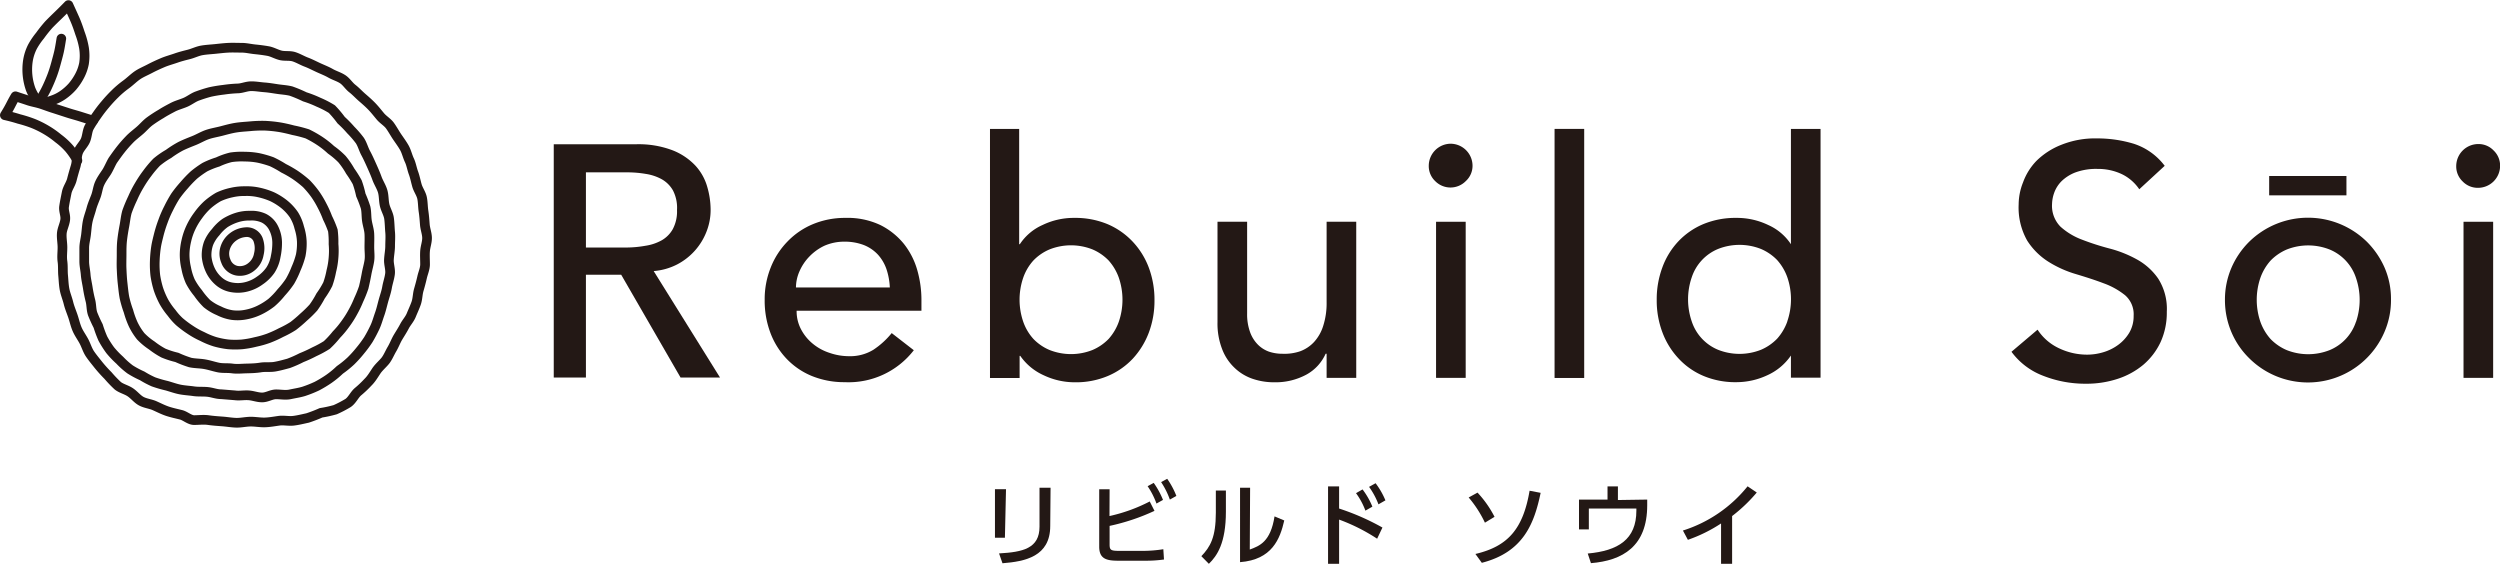 <?xml version="1.0" encoding="UTF-8"?> <svg xmlns="http://www.w3.org/2000/svg" viewBox="0 0 226.14 51"><g id="レイヤー_2" data-name="レイヤー 2"><g id="レイヤー_1-2" data-name="レイヤー 1"><path d="M5.8,18.66c.06-.41.15-.82.23-1.23s.37-.78.47-1.18.22-.81.34-1.21.08-.85.22-1.25.49-.7.66-1.08.16-.86.36-1.22a12.16,12.16,0,0,1,.69-1.07,12,12,0,0,1,.77-1,12.46,12.46,0,0,1,.86-.93c.3-.3.63-.58,1-.85s.66-.57,1-.81.76-.41,1.14-.61.77-.38,1.17-.55.82-.28,1.22-.42.77-.23,1.16-.33.76-.29,1.15-.36.81-.09,1.21-.13.8-.09,1.2-.11.81,0,1.21,0,.8.1,1.2.14.8.09,1.19.16.76.3,1.15.39.82,0,1.21.13.73.34,1.1.48.73.33,1.1.5.74.31,1.09.51.75.31,1.09.53.56.6.88.85.58.54.88.8.6.52.88.81.52.6.78.91.64.52.87.84.43.69.64,1,.47.66.66,1,.28.76.45,1.12.23.77.37,1.15.21.77.32,1.15.38.73.46,1.12.07.81.13,1.2.09.8.12,1.2.19.79.2,1.19-.15.8-.18,1.2,0,.81,0,1.21-.18.78-.27,1.18-.19.76-.3,1.14-.1.8-.23,1.18-.3.73-.45,1.1-.44.67-.61,1-.4.68-.59,1-.34.72-.54,1.06-.35.71-.56,1-.62.62-.87,1-.46.73-.74,1a9.61,9.61,0,0,1-.93.88c-.32.29-.51.75-.87,1a10,10,0,0,1-1.17.61,10.78,10.78,0,0,1-1.28.28,12.81,12.81,0,0,1-1.22.47c-.42.09-.85.2-1.28.25s-.88-.06-1.31,0-.86.14-1.29.15-.88-.08-1.31-.07-.85.11-1.26.1-.85-.09-1.27-.12-.85-.06-1.26-.12-.87,0-1.28,0-.79-.38-1.19-.48-.83-.19-1.22-.32-.78-.33-1.16-.5-.84-.21-1.21-.41-.64-.57-1-.81-.8-.33-1.13-.59a10.89,10.89,0,0,1-.88-.92,12.64,12.64,0,0,1-.85-.94c-.26-.33-.53-.65-.77-1s-.35-.76-.55-1.14-.45-.71-.62-1.1-.25-.79-.39-1.2-.3-.78-.4-1.19-.27-.8-.35-1.22-.09-.84-.13-1.26,0-.84-.06-1.27,0-.83,0-1.26-.09-.85-.06-1.27.26-.82.31-1.25S5.73,19.09,5.8,18.66Z" style="fill:none;stroke:#231815;stroke-linecap:round;stroke-linejoin:round;stroke-width:0.876px"></path><path d="M10.2,14.51c.23-.33.47-.67.73-1s.52-.62.8-.91.62-.54.93-.81.57-.59.9-.83a12.14,12.14,0,0,1,1-.65c.34-.22.7-.41,1.06-.6s.76-.29,1.14-.45.7-.43,1.08-.57.78-.27,1.17-.37a12.21,12.21,0,0,1,1.21-.2A12.16,12.16,0,0,1,21.47,8c.4,0,.8-.19,1.21-.2s.82.07,1.23.1.8.1,1.21.16.82.08,1.21.18a12.44,12.44,0,0,1,1.24.52,9.84,9.84,0,0,1,1.25.49,8.5,8.5,0,0,1,1.2.62,9.62,9.62,0,0,1,.84,1,10.46,10.46,0,0,1,.87.89,9.32,9.32,0,0,1,.82.95c.23.35.33.77.53,1.14s.37.75.54,1.13.34.76.48,1.15.39.76.51,1.16.09.84.18,1.25.34.79.4,1.2.06.84.1,1.26,0,.84,0,1.25-.09.84-.11,1.25.15.86.1,1.27-.2.82-.27,1.23-.22.82-.33,1.22-.2.81-.34,1.2-.25.81-.43,1.19-.38.76-.59,1.11a10.73,10.73,0,0,1-.74,1,10.52,10.52,0,0,1-.84.93,9.22,9.22,0,0,1-1,.81,8.31,8.31,0,0,1-1,.82,10.66,10.66,0,0,1-1.08.65,10.36,10.36,0,0,1-1.18.47c-.39.12-.81.18-1.23.27s-.84,0-1.27,0-.81.27-1.24.28-.82-.16-1.25-.19-.83.06-1.25,0l-1.24-.1c-.42,0-.82-.17-1.24-.21s-.83,0-1.24-.06-.84-.08-1.24-.16-.81-.23-1.2-.34a11.14,11.14,0,0,1-1.2-.35A8.31,8.31,0,0,1,12.86,34a8.26,8.26,0,0,1-1.1-.59,7.27,7.27,0,0,1-.93-.83,8.19,8.19,0,0,1-.86-.9,8.67,8.67,0,0,1-.67-1.06,10.9,10.9,0,0,1-.42-1.13,12,12,0,0,1-.5-1.1c-.13-.38-.1-.8-.2-1.19s-.18-.78-.24-1.17-.16-.79-.19-1.19-.13-.8-.13-1.2,0-.8,0-1.2.11-.8.16-1.2.07-.8.15-1.2.23-.77.33-1.15.27-.76.41-1.13.18-.8.34-1.16.41-.7.61-1S10,14.85,10.2,14.51Z" style="fill:none;stroke:#231815;stroke-linecap:round;stroke-linejoin:round;stroke-width:0.876px"></path><path d="M14.17,14.67a7.42,7.42,0,0,1,1.08-.75,9,9,0,0,1,1.11-.7c.39-.19.8-.35,1.2-.51s.79-.4,1.2-.54.86-.21,1.28-.32.85-.23,1.28-.3.87-.09,1.31-.13a11.48,11.48,0,0,1,1.31-.05,11.62,11.62,0,0,1,1.31.13c.43.07.85.17,1.27.28a11.45,11.45,0,0,1,1.28.33,9.86,9.86,0,0,1,1.14.65,8,8,0,0,1,1,.79,7.28,7.28,0,0,1,1,.85,7.36,7.36,0,0,1,.74,1.08,9.77,9.77,0,0,1,.63,1,8.62,8.62,0,0,1,.33,1.16,11,11,0,0,1,.43,1.13c.09.39.06.8.12,1.2s.2.79.22,1.19,0,.8,0,1.2.06.82,0,1.22-.18.79-.25,1.18S33,25.58,32.9,26a10.9,10.9,0,0,1-.45,1.12,9.56,9.56,0,0,1-.51,1.07,9,9,0,0,1-.68,1.08,8.54,8.54,0,0,1-.83,1,8.65,8.65,0,0,1-.87.94,9.45,9.45,0,0,1-1.13.61,12,12,0,0,1-1.15.53,10.31,10.31,0,0,1-1.18.52c-.41.11-.83.23-1.25.3s-.86,0-1.28.07-.85.08-1.28.09-.85.06-1.28,0-.86,0-1.28-.09-.83-.23-1.25-.3-.87-.06-1.28-.15A9.77,9.77,0,0,1,16,32.33a7.81,7.81,0,0,1-1.21-.39,7.16,7.16,0,0,1-1.06-.69,5.83,5.83,0,0,1-1-.83,5.64,5.64,0,0,1-.68-1.08,7.92,7.92,0,0,1-.43-1.19,9.75,9.75,0,0,1-.36-1.22c-.08-.42-.12-.86-.17-1.3s-.07-.86-.09-1.3,0-.87,0-1.3,0-.87.05-1.31.12-.86.2-1.28.12-.88.24-1.29A12.75,12.75,0,0,1,12,17.93a9.92,9.92,0,0,1,.6-1.17,10.67,10.67,0,0,1,.72-1.08A9.78,9.78,0,0,1,14.17,14.67Z" style="fill:none;stroke:#231815;stroke-linecap:round;stroke-linejoin:round;stroke-width:0.876px"></path><path d="M15.53,28.31a6.45,6.45,0,0,1-.7-1,7.38,7.38,0,0,1-.5-1.16,8.44,8.44,0,0,1-.28-1.23A8.79,8.79,0,0,1,14,23.63a10.74,10.74,0,0,1,.11-1.25c.06-.41.17-.81.27-1.22A11.82,11.82,0,0,1,14.75,20a9.75,9.75,0,0,1,.5-1.15,11.81,11.81,0,0,1,.61-1.1,10.56,10.56,0,0,1,.8-1,10.72,10.72,0,0,1,.87-.91,8.69,8.69,0,0,1,1-.72,7.33,7.33,0,0,1,1.17-.47,6.23,6.23,0,0,1,1.19-.42,6.57,6.57,0,0,1,1.26-.06,6.69,6.69,0,0,1,1.25.12,9.39,9.39,0,0,1,1.18.34,9.32,9.32,0,0,1,1.07.59,10.05,10.05,0,0,1,1.06.61,10.09,10.09,0,0,1,1,.78,8.74,8.74,0,0,1,.79.94,8.58,8.58,0,0,1,.63,1.05,9.19,9.19,0,0,1,.5,1.11,9.48,9.48,0,0,1,.48,1.14,8.24,8.24,0,0,1,.06,1.22,7.19,7.19,0,0,1,0,1.23,7.06,7.06,0,0,1-.2,1.22,7.71,7.71,0,0,1-.32,1.19A8.06,8.06,0,0,1,29,26.77a8.44,8.44,0,0,1-.65,1.05,10.42,10.42,0,0,1-.89.87,11.7,11.7,0,0,1-.94.8,8.8,8.8,0,0,1-1.09.59,10.18,10.18,0,0,1-1.12.51,8.46,8.46,0,0,1-1.19.34,8.69,8.69,0,0,1-1.22.22,7.5,7.5,0,0,1-1.25,0,7.4,7.4,0,0,1-1.21-.24,7,7,0,0,1-1.14-.47,7.19,7.19,0,0,1-1.08-.6,9.36,9.36,0,0,1-1-.75A5.4,5.4,0,0,1,15.53,28.31Z" style="fill:none;stroke:#231815;stroke-linecap:round;stroke-linejoin:round;stroke-width:0.876px"></path><path d="M17.91,26.5a6,6,0,0,1-.7-1.05,5.43,5.43,0,0,1-.37-1.21A5.33,5.33,0,0,1,16.7,23a5.69,5.69,0,0,1,.16-1.24,5.76,5.76,0,0,1,.41-1.19,6.19,6.19,0,0,1,.65-1.08,6.28,6.28,0,0,1,.83-.95,6.22,6.22,0,0,1,1-.72,5.38,5.38,0,0,1,1.19-.4,5.07,5.07,0,0,1,1.24-.13,4.9,4.9,0,0,1,1.25.12,6.44,6.44,0,0,1,1.2.39,5.69,5.69,0,0,1,1.08.68,4.5,4.5,0,0,1,.87.94,4,4,0,0,1,.49,1.17,4.84,4.84,0,0,1,.23,1.25,5.4,5.4,0,0,1-.1,1.26,7.43,7.43,0,0,1-.42,1.2,8.09,8.09,0,0,1-.55,1.15,8.47,8.47,0,0,1-.79,1,7,7,0,0,1-.88.92,6.19,6.19,0,0,1-1.09.68,4.84,4.84,0,0,1-1.2.4A3.88,3.88,0,0,1,21,28.5a3.92,3.92,0,0,1-1.2-.39,4.42,4.42,0,0,1-1.09-.65A6.71,6.71,0,0,1,17.91,26.5Z" style="fill:none;stroke:#231815;stroke-linecap:round;stroke-linejoin:round;stroke-width:0.876px"></path><path d="M22.61,19.51a2.63,2.63,0,0,1,1.26.23,2,2,0,0,1,.89.91,3,3,0,0,1,.31,1.25,5.63,5.63,0,0,1-.13,1.29,3.32,3.32,0,0,1-.48,1.25,3.65,3.65,0,0,1-.95.93,3.49,3.49,0,0,1-1.2.57A3.11,3.11,0,0,1,21,26a2.39,2.39,0,0,1-1.2-.55A3.06,3.06,0,0,1,19,24.38a3.73,3.73,0,0,1-.31-1.15A3.12,3.12,0,0,1,18.87,22a3.41,3.41,0,0,1,.64-1,3.93,3.93,0,0,1,.85-.83,4.65,4.65,0,0,1,1.09-.5A3.63,3.63,0,0,1,22.61,19.51Z" style="fill:none;stroke:#231815;stroke-linecap:round;stroke-linejoin:round;stroke-width:0.876px"></path><path d="M22.25,21a1.09,1.09,0,0,1,1.08.64A2.25,2.25,0,0,1,23.41,23a1.83,1.83,0,0,1-.69,1.15,1.62,1.62,0,0,1-1.29.34,1.33,1.33,0,0,1-1-.87,1.7,1.7,0,0,1-.06-1.19,2,2,0,0,1,.71-1A2.13,2.13,0,0,1,22.25,21Z" style="fill:none;stroke:#231815;stroke-linecap:round;stroke-linejoin:round;stroke-width:0.876px"></path><path d="M8.42,10.91l-1.17-.37c-.38-.12-.78-.22-1.17-.35L4.91,9.81c-.4-.12-.78-.27-1.17-.4s-.81-.19-1.19-.32-.77-.25-1.15-.38c-.16.26-.31.55-.47.86s-.33.59-.49.85c.44.1.86.21,1.27.34A11.62,11.62,0,0,1,3,11.17a8.79,8.79,0,0,1,1.19.59,8.36,8.36,0,0,1,1.08.76,6.37,6.37,0,0,1,1,.92A6.57,6.57,0,0,1,7,14.52" style="fill:none;stroke:#231815;stroke-linecap:round;stroke-linejoin:round;stroke-width:0.876px"></path><path d="M3.47,9.22a4.13,4.13,0,0,1-.69-1.13,5.32,5.32,0,0,1-.25-2.62,4.27,4.27,0,0,1,.41-1.25,6.5,6.5,0,0,1,.68-1,12.1,12.1,0,0,1,.8-1c.29-.3.59-.59.89-.88s.6-.59.88-.88c.19.42.38.83.57,1.26s.34.87.48,1.3A7.28,7.28,0,0,1,7.6,4.35a4.63,4.63,0,0,1,0,1.39,4,4,0,0,1-.38,1.09,5.25,5.25,0,0,1-.67,1,4.9,4.9,0,0,1-.87.77,3.8,3.8,0,0,1-1,.49,2.79,2.79,0,0,1-1.14.18" style="fill:none;stroke:#231815;stroke-linecap:round;stroke-linejoin:round;stroke-width:0.876px"></path><path d="M3.71,8.9a9.53,9.53,0,0,0,.55-1c.16-.34.31-.69.45-1.06s.25-.73.35-1.1.21-.75.29-1.12.14-.77.2-1.13" style="fill:none;stroke:#231815;stroke-linecap:round;stroke-linejoin:round;stroke-width:0.864px"></path><path d="M61.25,23.92a5.63,5.63,0,0,0,2.67-3,5.35,5.35,0,0,0,.36-2,7.47,7.47,0,0,0-.3-2A4.76,4.76,0,0,0,62.92,15a5.67,5.67,0,0,0-2.07-1.4,8.63,8.63,0,0,0-3.34-.55H50.09v21.1H53v-9.3h3.19l5.37,9.3h3.57l-6-9.63A5.61,5.61,0,0,0,61.25,23.92Zm-4.54-1.53H53v-6.8h3.76a10,10,0,0,1,1.65.14,4.34,4.34,0,0,1,1.46.49,2.68,2.68,0,0,1,1,1A3.42,3.42,0,0,1,61.24,19a3.4,3.4,0,0,1-.39,1.74,2.68,2.68,0,0,1-1,1,4.34,4.34,0,0,1-1.46.49A10,10,0,0,1,56.71,22.39Z" style="fill:#231815"></path><path d="M81.77,22.07a6.44,6.44,0,0,0-2.13-1.71,6.92,6.92,0,0,0-3.17-.65,7.52,7.52,0,0,0-2.92.56,6.81,6.81,0,0,0-2.31,1.57,7.05,7.05,0,0,0-1.52,2.35,7.69,7.69,0,0,0-.55,2.94,8.24,8.24,0,0,0,.5,2.93,6.93,6.93,0,0,0,1.45,2.36A6.65,6.65,0,0,0,73.41,34a7.75,7.75,0,0,0,3,.57,7.46,7.46,0,0,0,6.25-2.89l-2-1.55A7.35,7.35,0,0,1,79,31.64a4,4,0,0,1-2.18.58,5.37,5.37,0,0,1-1.78-.3,4.56,4.56,0,0,1-1.52-.83,4.18,4.18,0,0,1-1.06-1.3,3.48,3.48,0,0,1-.4-1.68H83.35v-.95a9.83,9.83,0,0,0-.37-2.7A6.84,6.84,0,0,0,81.77,22.07ZM72,26a3.63,3.63,0,0,1,.31-1.44,4.46,4.46,0,0,1,.88-1.33,4.63,4.63,0,0,1,1.38-1,4.47,4.47,0,0,1,1.81-.37,4.82,4.82,0,0,1,1.77.31,3.5,3.5,0,0,1,1.27.87,3.8,3.8,0,0,1,.76,1.29A6,6,0,0,1,80.49,26Z" style="fill:#231815"></path><path d="M102.44,21.84a6.74,6.74,0,0,0-2.27-1.57,7.58,7.58,0,0,0-3-.56,6.47,6.47,0,0,0-2.86.64,4.79,4.79,0,0,0-2.06,1.74h-.06V11.66H89.55V34.19h2.68v-2h.06a5.14,5.14,0,0,0,2.13,1.76,6.53,6.53,0,0,0,2.79.63,7.41,7.41,0,0,0,3-.57,6.63,6.63,0,0,0,2.27-1.58,7.22,7.22,0,0,0,1.44-2.35,8.18,8.18,0,0,0,.51-2.92,8.29,8.29,0,0,0-.51-2.94A7,7,0,0,0,102.44,21.84Zm-1.24,7.27a4.69,4.69,0,0,1-.92,1.55,4.48,4.48,0,0,1-1.46,1,5.27,5.27,0,0,1-3.88,0,4.38,4.38,0,0,1-1.46-1,4.53,4.53,0,0,1-.92-1.55,6.14,6.14,0,0,1,0-4,4.53,4.53,0,0,1,.92-1.55,4.38,4.38,0,0,1,1.46-1,5.27,5.27,0,0,1,3.88,0,4.48,4.48,0,0,1,1.46,1,4.69,4.69,0,0,1,.92,1.55,6.14,6.14,0,0,1,0,4Z" style="fill:#231815"></path><path d="M120,27.33a6.69,6.69,0,0,1-.3,2.12,3.86,3.86,0,0,1-.83,1.48,3.25,3.25,0,0,1-1.25.84A4.39,4.39,0,0,1,116,32a3.78,3.78,0,0,1-1.21-.19,2.68,2.68,0,0,1-1-.63,3.08,3.08,0,0,1-.71-1.13,4.7,4.7,0,0,1-.27-1.68V20.06h-2.68v9.09a6.37,6.37,0,0,0,.42,2.43,4.53,4.53,0,0,0,1.11,1.68,4.42,4.42,0,0,0,1.63,1,6,6,0,0,0,2,.32,5.86,5.86,0,0,0,2.89-.7A4,4,0,0,0,119.91,32H120v2.18h2.68V20.06H120Z" style="fill:#231815"></path><path d="M131.24,13a2,2,0,0,0-2,2,1.87,1.87,0,0,0,.58,1.38,1.94,1.94,0,0,0,2.77,0A1.87,1.87,0,0,0,133.2,15a2,2,0,0,0-2-2Z" style="fill:#231815"></path><rect x="129.9" y="20.06" width="2.68" height="14.12" style="fill:#231815"></rect><rect x="140.62" y="11.66" width="2.68" height="22.53" style="fill:#231815"></rect><path d="M162,22.09H162a4.79,4.79,0,0,0-2.06-1.74,6.51,6.51,0,0,0-2.86-.64,7.58,7.58,0,0,0-3,.56,6.64,6.64,0,0,0-2.27,1.57,6.86,6.86,0,0,0-1.44,2.35,8.29,8.29,0,0,0-.51,2.94,8.18,8.18,0,0,0,.51,2.92,7.06,7.06,0,0,0,1.44,2.35A6.53,6.53,0,0,0,154.08,34a7.41,7.41,0,0,0,3,.57,6.59,6.59,0,0,0,2.79-.63A5.14,5.14,0,0,0,162,32.16H162v2h2.68V11.66H162Zm-.33,7a4.69,4.69,0,0,1-.92,1.55,4.48,4.48,0,0,1-1.46,1,5.27,5.27,0,0,1-3.88,0,4.19,4.19,0,0,1-2.38-2.56,6.14,6.14,0,0,1,0-4,4.19,4.19,0,0,1,2.38-2.56,5.27,5.27,0,0,1,3.88,0,4.48,4.48,0,0,1,1.46,1,4.69,4.69,0,0,1,.92,1.55,6.14,6.14,0,0,1,0,4Z" style="fill:#231815"></path><path d="M193.32,23.48a10.62,10.62,0,0,0-2.5-1,23.16,23.16,0,0,1-2.51-.81,6.07,6.07,0,0,1-1.92-1.16,2.68,2.68,0,0,1-.77-2.06,3.24,3.24,0,0,1,.19-1,2.83,2.83,0,0,1,.67-1.06,3.69,3.69,0,0,1,1.27-.8,5.41,5.41,0,0,1,2-.31,5,5,0,0,1,2.24.5,4,4,0,0,1,1.52,1.34L195.81,15A5.69,5.69,0,0,0,193,13a11.37,11.37,0,0,0-3.31-.48,8.19,8.19,0,0,0-3.26.59,6.67,6.67,0,0,0-2.22,1.44A5.46,5.46,0,0,0,183,16.49a5.4,5.4,0,0,0-.4,2,6.06,6.06,0,0,0,.77,3.27,6.2,6.2,0,0,0,1.93,1.92,9.93,9.93,0,0,0,2.5,1.12c.9.27,1.74.54,2.5.83a6.73,6.73,0,0,1,1.92,1.07,2.28,2.28,0,0,1,.78,1.87,2.94,2.94,0,0,1-.39,1.52,3.75,3.75,0,0,1-1,1.1,4.37,4.37,0,0,1-1.35.67,5.07,5.07,0,0,1-1.46.22,5.86,5.86,0,0,1-2.49-.55,4.67,4.67,0,0,1-2-1.71l-2.36,2A6.34,6.34,0,0,0,184.84,34a10.36,10.36,0,0,0,3.85.71,9,9,0,0,0,2.86-.44A7,7,0,0,0,193.87,33a6.07,6.07,0,0,0,1.57-2.06A6.4,6.4,0,0,0,196,28.2a5.09,5.09,0,0,0-.78-3A5.65,5.65,0,0,0,193.32,23.48Z" style="fill:#231815"></path><path d="M214.11,21.88a7.6,7.6,0,0,0-10.67,0,7.52,7.52,0,0,0-1.6,2.36,7.28,7.28,0,0,0-.58,2.89,7.4,7.4,0,0,0,.58,2.9,7.3,7.3,0,0,0,1.6,2.36A7.53,7.53,0,0,0,215.7,30a7.22,7.22,0,0,0,.58-2.9,7.11,7.11,0,0,0-.58-2.89A7.67,7.67,0,0,0,214.11,21.88Zm-1,7.23a4.19,4.19,0,0,1-2.38,2.56,5.27,5.27,0,0,1-3.88,0,4.48,4.48,0,0,1-1.46-1,4.69,4.69,0,0,1-.92-1.55,6.14,6.14,0,0,1,0-4,4.69,4.69,0,0,1,.92-1.55,4.48,4.48,0,0,1,1.46-1,5.27,5.27,0,0,1,3.88,0,4.19,4.19,0,0,1,2.38,2.56,6.14,6.14,0,0,1,0,4Z" style="fill:#231815"></path><path d="M225.56,13.61a1.87,1.87,0,0,0-1.38-.58,2,2,0,0,0-2,2,1.87,1.87,0,0,0,.58,1.38,1.89,1.89,0,0,0,1.39.58,2,2,0,0,0,2-2A1.89,1.89,0,0,0,225.56,13.61Z" style="fill:#231815"></path><rect x="222.84" y="20.06" width="2.68" height="14.12" style="fill:#231815"></rect><polygon points="212.25 15.92 208.75 15.92 205.26 15.92 205.26 16.8 205.26 17.67 208.75 17.67 212.25 17.67 212.25 16.8 212.25 15.92" style="fill:#231815"></polygon><path d="M90.9,48.64H90V44.25h1ZM95,47.58c0,2.76-2.27,3.21-4.32,3.37l-.31-.89c2.16-.12,3.66-.45,3.66-2.42V44.12h1Z" style="fill:#231815"></path><path d="M100.36,46.68A14.81,14.81,0,0,0,104,45.36l.43.85a19.06,19.06,0,0,1-4.06,1.36v1.68c0,.52.12.58.93.58h2.11a11.86,11.86,0,0,0,1.82-.15l.06.93a11.75,11.75,0,0,1-1.7.11h-2.45c-1.07,0-1.71-.18-1.71-1.27V44.26h.94Zm4-3a7.33,7.33,0,0,1,.84,1.54l-.59.33a7,7,0,0,0-.8-1.57Zm1.22-.37a7.27,7.27,0,0,1,.83,1.55l-.59.33a7.07,7.07,0,0,0-.79-1.58Z" style="fill:#231815"></path><path d="M110.89,46.28c0,2.85-.8,4-1.54,4.72l-.68-.69c.8-.84,1.31-1.69,1.31-3.94v-2h.91Zm2.16,3.43c.89-.33,1.88-.7,2.24-3l.88.37c-.38,1.66-1.1,3.55-4,3.77V44.12h.91Z" style="fill:#231815"></path><path d="M124.57,48.73A16.8,16.8,0,0,0,121.13,47v4h-1V44h1v2a21.63,21.63,0,0,1,3.92,1.72Zm-1.32-4.46a6.8,6.8,0,0,1,.89,1.56l-.63.36a6.5,6.5,0,0,0-.85-1.58Zm1.18-.56a7.05,7.05,0,0,1,.89,1.55l-.63.36a6.86,6.86,0,0,0-.85-1.58Z" style="fill:#231815"></path><path d="M134.32,47.28A10.29,10.29,0,0,0,132.85,45l.8-.44a9.58,9.58,0,0,1,1.54,2.19Zm-.86,2.83c2.95-.69,4.31-2.27,4.9-5.72l1,.19c-.58,2.77-1.55,5.36-5.32,6.33Z" style="fill:#231815"></path><path d="M149,45.19v.52c0,3.71-2.22,5-5.09,5.23l-.29-.87c2.75-.25,4.4-1.27,4.4-3.88V46h-4.3v1.89h-.89V45.19h2.58V44h.94v1.23Z" style="fill:#231815"></path><path d="M156.68,51h-1V47.35a13.49,13.49,0,0,1-3,1.48l-.45-.84a12.23,12.23,0,0,0,5.85-4l.83.56a14,14,0,0,1-2.23,2.13Z" style="fill:#231815"></path></g></g></svg> 